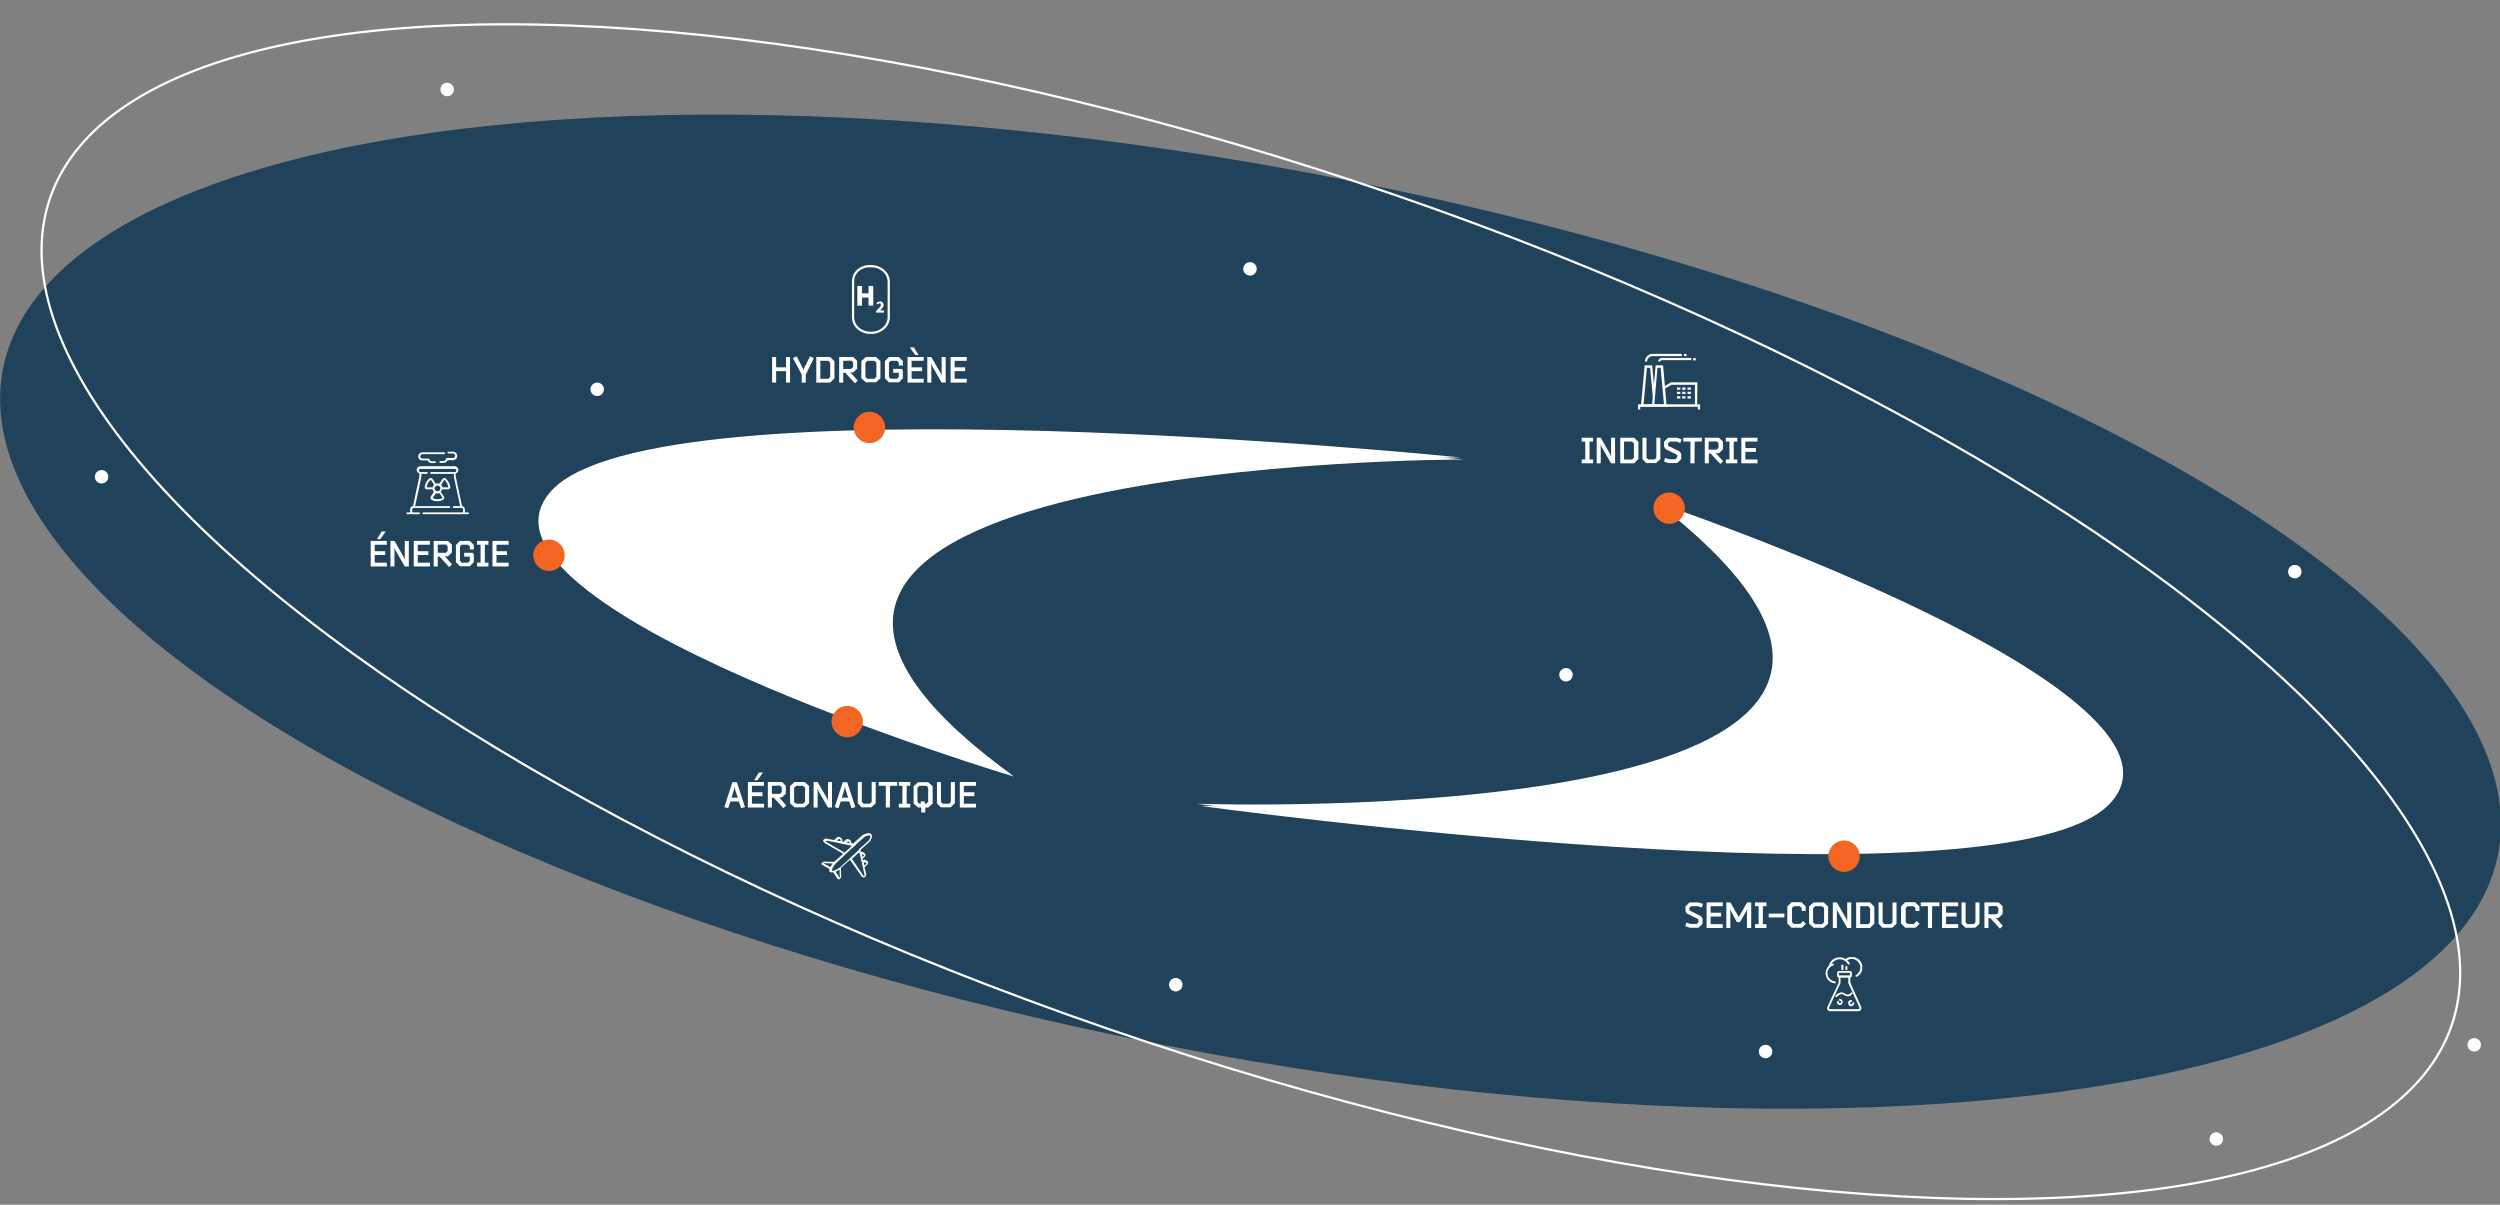 <?xml version="1.0" encoding="UTF-8"?> <svg xmlns="http://www.w3.org/2000/svg" xmlns:xlink="http://www.w3.org/1999/xlink" version="1.1" id="Calque_1" x="0px" y="0px" viewBox="0 0 1114.8 537.2" style="enable-background:new 0 0 1114.8 537.2;" xml:space="preserve"><rect x="0" y="0" width="1114.8" height="537.2" fill="#808080" stroke="none"/> <style type="text/css"> .st0{fill:#20425B;} .st1{clip-path:url(#SVGID_00000135664397407742926920000008478317922793599663_);} .st2{fill:#FFFFFF;} .st3{clip-path:url(#SVGID_00000114074263242721823690000000480832805471223230_);} .st4{fill:#F26522;} .st5{fill:none;} .st6{fill:none;stroke:#FFFFFF;} .st7{clip-path:url(#SVGID_00000156549428748712128480000009951723581833827466_);} .st8{clip-path:url(#SVGID_00000056403869836184980780000014429315939507313053_);} .st9{clip-path:url(#SVGID_00000149356577950692941580000012999571151442638491_);} .st10{clip-path:url(#SVGID_00000018950061241743145910000014129169811240880308_);} .st11{clip-path:url(#SVGID_00000119796100524272062050000004617282844409965752_);} .st12{fill:none;stroke:#FFFFFF;stroke-miterlimit:10;} </style> <ellipse id="Ellipse_25" transform="matrix(0.191 -0.982 0.982 0.191 183.176 767.996)" class="st0" cx="557.4" cy="272.9" rx="197" ry="566.5"></ellipse> <g id="Groupe_387"> <g> <defs> <rect id="SVGID_1_" x="661" y="110.6" transform="matrix(0.191 -0.982 0.982 0.191 297.684 986.684)" width="172.5" height="404.5"></rect> </defs> <clipPath id="SVGID_00000183948224614554201130000008511888806503089068_"> <use xlink:href="#SVGID_1_" style="overflow:visible;"></use> </clipPath> <g style="clip-path:url(#SVGID_00000183948224614554201130000008511888806503089068_);"> <g id="Groupe_66"> <path id="Tracé_535" class="st2" d="M534.6,359.3c0,0,395.1,14,205.3-134.3c0,0,110,37.2,169.6,76.7 c30.1,19.9,47.3,40.5,30.9,57.1C891.4,408.2,534.6,359.3,534.6,359.3"></path> <path id="Tracé_536" class="st2" d="M533.6,358.4c0,0,395.1,14,205.3-134.3c0,0,249.5,84.4,200.5,133.8 S533.6,358.4,533.6,358.4L533.6,358.4z"></path> </g> </g> </g> </g> <g id="Groupe_385"> <g> <defs> <rect id="SVGID_00000080183785896974267360000013737899732948767661_" x="354.3" y="55.7" transform="matrix(0.156 -0.988 0.988 0.156 116.954 652.755)" width="172.5" height="404.5"></rect> </defs> <clipPath id="SVGID_00000095332348768090449820000017405654807009171596_"> <use xlink:href="#SVGID_00000080183785896974267360000013737899732948767661_" style="overflow:visible;"></use> </clipPath> <g style="clip-path:url(#SVGID_00000095332348768090449820000017405654807009171596_);"> <g id="Groupe_66-2"> <path id="Tracé_535-2" class="st2" d="M651.5,204c0,0-395.3-0.2-200.5,141.4c0,0-111.2-33.3-172.2-70.7 c-30.8-18.9-48.7-38.8-32.8-56C293.3,167.6,651.6,204,651.5,204"></path> <path id="Tracé_536-2" class="st2" d="M652.6,204.9c0,0-395.3-0.2-200.5,141.4c0,0-252.3-75.6-205-126.7 S652.6,204.9,652.6,204.9z"></path> </g> </g> </g> </g> <g id="SEMI-CONDUCTEUR"> <g> <path class="st2" d="M754.1,404.1l-0.8,0.8v0.9l0.1,0.2l5.2,2.6l0.6,1.1v2.2l-1.8,1.8h-3.9l-2-0.7l0.5-1.6l1.8,0.6h2.8l0.8-0.8 v-1.1l-0.1-0.2l-5.2-2.6l-0.5-1.1v-2l1.8-1.8h4l2,0.7l-0.5,1.6l-1.8-0.6L754.1,404.1L754.1,404.1z"></path> <path class="st2" d="M761,402.4h7.2v1.7h-5.4v2.9h4.7v1.7h-4.7v3.4h5.4v1.7H761V402.4z"></path> <path class="st2" d="M772,406.5l-0.4-1h-0.1l0.1,1v7.3h-1.8v-11.4h1.8l3.5,6.1l0.2,0.5h0.1l0.2-0.5l3.5-6.1h1.8v11.4H779v-7.3 l0.1-1h-0.1l-0.4,1l-2.7,4.7h-1.4L772,406.5L772,406.5z"></path> <path class="st2" d="M782.6,413.8v-1.7h1.6v-8h-1.6v-1.7h5.1v1.7h-1.6v8h1.6v1.7H782.6z"></path> <path class="st2" d="M788.7,407.4h7v1.7h-7V407.4z"></path> <path class="st2" d="M804,410.7l1.3,1.2l-1.8,1.8h-4.6l-1.9-1.9v-7.6l1.9-1.9h4.4l1.9,1.9v2h-1.8v-1.3l-0.8-0.8h-2.7l-0.8,0.8v6.3 l0.8,0.8h2.9L804,410.7L804,410.7z"></path> <path class="st2" d="M813.2,402.4l2,1.8v7.7l-2,1.8h-4.5l-2-1.8v-7.7l2-1.8H813.2z M812.5,404.1h-3.1l-0.9,0.9v6.3l0.9,0.8h3.1 l0.9-0.9v-6.3L812.5,404.1L812.5,404.1z"></path> <path class="st2" d="M823.3,409.7l0.4,1h0.1l-0.1-1v-7.3h1.8v11.4h-1.8l-4.2-7.3l-0.4-1H819l0.1,1v7.3h-1.8v-11.4h1.8L823.3,409.7 z"></path> <path class="st2" d="M833.9,402.4l1.9,1.9v7.6l-1.9,1.9h-6.2v-11.4H833.9z M833.1,404.1h-3.6v8h3.6l0.8-0.8v-6.3L833.1,404.1 L833.1,404.1z"></path> <path class="st2" d="M837.7,411.9v-9.5h1.8v8.9l0.8,0.8h2.8l0.8-0.8v-8.9h1.8v9.5l-1.9,1.8h-4.4L837.7,411.9L837.7,411.9z"></path> <path class="st2" d="M854.7,410.7l1.3,1.2l-1.8,1.8h-4.6l-1.9-1.9v-7.6l1.9-1.9h4.4l1.9,1.9v2h-1.8v-1.3l-0.8-0.8h-2.7l-0.8,0.8 v6.3l0.8,0.8h2.9L854.7,410.7L854.7,410.7z"></path> <path class="st2" d="M861.5,413.8h-1.8v-9.7h-3.2v-1.7h8.3v1.7h-3.2L861.5,413.8L861.5,413.8z"></path> <path class="st2" d="M866,402.4h7.2v1.7h-5.4v2.9h4.7v1.7h-4.7v3.4h5.4v1.7H866V402.4z"></path> <path class="st2" d="M874.7,411.9v-9.5h1.8v8.9l0.8,0.8h2.8l0.8-0.8v-8.9h1.8v9.5l-1.9,1.8h-4.4L874.7,411.9L874.7,411.9z"></path> <path class="st2" d="M893.1,412.9l-1.3,1.2l-4.3-4.7h-0.8v4.4h-1.8v-11.4h6.3l1.8,1.7v3.5l-1.8,1.7h-1.1l-0.4-0.2l0,0l0.4,0.3 L893.1,412.9L893.1,412.9z M886.7,404.1v3.6h3.6l0.8-0.8v-2.1l-0.8-0.8L886.7,404.1L886.7,404.1z"></path> </g> </g> <g id="HYDROGÈNE"> <g> <path class="st2" d="M350.5,159.2h1.8v11.4h-1.8v-5.1h-4.4v5.1h-1.8v-11.4h1.8v4.6h4.4V159.2z"></path> <path class="st2" d="M353.6,159.7l1.7-0.8l2.7,5.4l0.2,0.9h0.1l0.2-0.9l2.7-5.4l1.7,0.8l-3.6,7.4v3.5h-1.8V167L353.6,159.7 L353.6,159.7z"></path> <path class="st2" d="M370.2,159.2l1.9,1.9v7.6l-1.9,1.9H364v-11.4L370.2,159.2L370.2,159.2z M369.4,160.9h-3.6v8h3.6l0.8-0.8v-6.3 L369.4,160.9z"></path> <path class="st2" d="M382.5,169.7l-1.3,1.2l-4.3-4.7H376v4.4h-1.8v-11.4h6.3l1.7,1.7v3.5l-1.7,1.7h-1.1l-0.4-0.2l0,0.1l0.4,0.3 L382.5,169.7L382.5,169.7z M376,160.9v3.6h3.6l0.8-0.8v-2.1l-0.8-0.8L376,160.9L376,160.9z"></path> <path class="st2" d="M390.6,159.2l2,1.8v7.7l-2,1.8h-4.5l-2-1.8V161l2-1.8H390.6z M389.9,160.9h-3.1l-0.9,0.9v6.3l0.9,0.8h3.1 l0.9-0.9v-6.3L389.9,160.9L389.9,160.9z"></path> <path class="st2" d="M402.6,163h-1.8v-1.3l-0.8-0.8h-2.8l-0.8,0.8v6.4l0.8,0.8h2.8l0.8-0.8v-1.9h-2.5v-1.7h3.7l0.6,0.6v3.6 l-1.8,1.8h-4.4l-1.8-1.8V161l1.8-1.8h4.4l1.8,1.8L402.6,163L402.6,163z"></path> <path class="st2" d="M404.7,159.2h7.2v1.7h-5.4v2.9h4.7v1.7h-4.7v3.4h5.4v1.7h-7.2V159.2L404.7,159.2z M409.6,158.3h-1.5l-2.4-3.4 h1.8L409.6,158.3L409.6,158.3z"></path> <path class="st2" d="M419.5,166.5l0.4,1h0.1l-0.1-1v-7.3h1.8v11.4h-1.8l-4.2-7.3l-0.4-1h-0.1l0.1,1v7.3h-1.8v-11.4h1.8 L419.5,166.5z"></path> <path class="st2" d="M423.9,159.2h7.2v1.7h-5.4v2.9h4.7v1.7h-4.7v3.4h5.4v1.7h-7.2V159.2L423.9,159.2z"></path> </g> </g> <g id="INDUSTRIE"> <g> <path class="st2" d="M705.3,206.6v-1.7h1.6v-8h-1.6v-1.7h5.1v1.7h-1.6v8h1.6v1.7H705.3z"></path> <path class="st2" d="M718,202.5l0.4,1h0.1l-0.1-1v-7.3h1.8v11.4h-1.8l-4.2-7.3l-0.4-1h-0.1l0.1,1v7.3h-1.8v-11.4h1.8L718,202.5z"></path> <path class="st2" d="M728.7,195.2l1.9,1.9v7.6l-1.9,1.9h-6.2v-11.4L728.7,195.2L728.7,195.2z M727.8,196.9h-3.6v8h3.6l0.8-0.8 v-6.3L727.8,196.9z"></path> <path class="st2" d="M732.4,204.7v-9.5h1.8v8.9l0.8,0.8h2.8l0.8-0.8v-8.9h1.8v9.5l-1.9,1.8h-4.4L732.4,204.7L732.4,204.7z"></path> <path class="st2" d="M744.6,196.9l-0.8,0.8v0.9l0.1,0.2l5.2,2.6l0.6,1.1v2.2l-1.8,1.8H744l-2-0.7l0.5-1.6l1.8,0.6h2.8l0.8-0.8V203 l-0.1-0.2l-5.2-2.6L742,199v-2l1.8-1.8h4l2,0.7l-0.5,1.6l-1.8-0.6L744.6,196.9L744.6,196.9z"></path> <path class="st2" d="M755.6,206.6h-1.8v-9.7h-3.2v-1.7h8.3v1.7h-3.2L755.6,206.6L755.6,206.6z"></path> <path class="st2" d="M768.4,205.7l-1.3,1.2l-4.3-4.7h-0.8v4.4h-1.8v-11.4h6.3l1.8,1.7v3.5l-1.8,1.7h-1.1L765,202l0,0.1l0.4,0.3 L768.4,205.7L768.4,205.7z M761.9,196.9v3.6h3.6l0.8-0.8v-2.1l-0.8-0.8L761.9,196.9L761.9,196.9z"></path> <path class="st2" d="M769.6,206.6v-1.7h1.6v-8h-1.6v-1.7h5.1v1.7h-1.6v8h1.6v1.7H769.6z"></path> <path class="st2" d="M776.5,195.2h7.2v1.7h-5.4v2.9h4.7v1.7h-4.7v3.4h5.4v1.7h-7.2V195.2L776.5,195.2z"></path> </g> </g> <g id="_ÉNERGIE"> <g> <path class="st2" d="M165.3,241.2h7.2v1.7h-5.4v2.9h4.7v1.7h-4.7v3.4h5.4v1.7h-7.2V241.2L165.3,241.2z M170.2,237h1.8l-2.4,3.4 h-1.5L170.2,237L170.2,237z"></path> <path class="st2" d="M180.1,248.5l0.4,1h0.1l-0.1-1v-7.3h1.8v11.4h-1.8l-4.2-7.3l-0.4-1h-0.1l0.1,1v7.3h-1.8v-11.4h1.8 L180.1,248.5z"></path> <path class="st2" d="M184.5,241.2h7.2v1.7h-5.4v2.9h4.7v1.7h-4.7v3.4h5.4v1.7h-7.2V241.2L184.5,241.2z"></path> <path class="st2" d="M201.6,251.7l-1.3,1.2l-4.3-4.7h-0.8v4.4h-1.8v-11.4h6.3l1.8,1.7v3.5l-1.8,1.7h-1.1l-0.4-0.2l0,0.1l0.4,0.3 L201.6,251.7L201.6,251.7z M195.2,242.9v3.6h3.6l0.8-0.8v-2.1l-0.8-0.8L195.2,242.9L195.2,242.9z"></path> <path class="st2" d="M211.3,245h-1.8v-1.3l-0.8-0.8h-2.8l-0.8,0.8v6.4l0.8,0.8h2.8l0.8-0.8v-1.9H207v-1.7h3.7l0.6,0.6v3.6 l-1.8,1.8h-4.4l-1.8-1.8V243l1.8-1.8h4.4l1.8,1.8V245L211.3,245z"></path> <path class="st2" d="M212.7,252.6v-1.7h1.6v-8h-1.6v-1.7h5.1v1.7h-1.6v8h1.6v1.7H212.7z"></path> <path class="st2" d="M219.6,241.2h7.2v1.7h-5.4v2.9h4.7v1.7h-4.7v3.4h5.4v1.7h-7.2V241.2L219.6,241.2z"></path> </g> </g> <circle id="Ellipse_19" class="st4" cx="244.8" cy="247.6" r="7"></circle> <circle id="Ellipse_20" class="st4" cx="387.7" cy="190.6" r="7"></circle> <circle id="Ellipse_21" class="st4" cx="377.8" cy="321.8" r="7"></circle> <circle id="Ellipse_24" class="st4" cx="744.3" cy="226.6" r="7"></circle> <circle id="Ellipse_23" class="st4" cx="822.3" cy="381.8" r="7"></circle> <path id="Ellipse_27" class="st2" d="M1023.3,251.9c1.7,0,3,1.3,3,3c0,1.7-1.3,3-3,3c-1.7,0-3-1.3-3-3 C1020.3,253.3,1021.6,251.9,1023.3,251.9z"></path> <circle id="Ellipse_31" class="st2" cx="266.3" cy="173.6" r="3"></circle> <circle id="Ellipse_34" class="st2" cx="524.3" cy="439.1" r="3"></circle> <circle id="Ellipse_33" class="st2" cx="45.3" cy="212.6" r="3"></circle> <circle id="Ellipse_30" class="st2" cx="698.3" cy="300.9" r="3"></circle> <circle id="Ellipse_29" class="st2" cx="557.4" cy="119.9" r="3"></circle> <circle id="Ellipse_32" class="st2" cx="199.4" cy="39.9" r="3"></circle> <circle id="Ellipse_28" class="st2" cx="787.3" cy="468.9" r="3"></circle> <circle id="Ellipse_35" class="st2" cx="988.3" cy="507.9" r="3"></circle> <circle id="Ellipse_37" class="st2" cx="1103.3" cy="465.9" r="3"></circle> <g id="AÉRONAUTIQUE"> <g> <path class="st2" d="M325.7,357.4l-1,3l-1.7-0.5l3.6-11.1h2l3.6,11.1l-1.7,0.5l-1-3H325.7z M326.2,355.7h2.8l-1.2-3.6l-0.2-1.1 h-0.1l-0.2,1.1L326.2,355.7L326.2,355.7z"></path> <path class="st2" d="M333.5,348.7h7.2v1.7h-5.4v2.9h4.7v1.7h-4.7v3.4h5.4v1.7h-7.2V348.7z M338.4,344.5h1.8l-2.4,3.4h-1.5 L338.4,344.5L338.4,344.5z"></path> <path class="st2" d="M350.6,359.2l-1.3,1.2l-4.3-4.7h-0.8v4.4h-1.8v-11.4h6.3l1.7,1.7v3.5l-1.7,1.7h-1.1l-0.4-0.2l0,0l0.4,0.3 L350.6,359.2L350.6,359.2z M344.2,350.4v3.6h3.6l0.8-0.8v-2.1l-0.8-0.8L344.2,350.4L344.2,350.4z"></path> <path class="st2" d="M358.8,348.7l2,1.8v7.7l-2,1.8h-4.5l-2-1.8v-7.7l2-1.8H358.8z M358,350.4H355l-0.9,0.9v6.3l0.9,0.8h3.1 l0.9-0.9v-6.3L358,350.4L358,350.4z"></path> <path class="st2" d="M368.8,356l0.4,1h0.1l-0.1-1v-7.3h1.8v11.4h-1.8l-4.2-7.3l-0.4-1h-0.1l0.1,1v7.3h-1.8v-11.4h1.8L368.8,356z"></path> <path class="st2" d="M374.9,357.4l-1,3l-1.7-0.5l3.6-11.1h2l3.6,11.1l-1.7,0.5l-1-3H374.9z M375.4,355.7h2.8L377,352l-0.2-1.1 h-0.1l-0.2,1.1L375.4,355.7L375.4,355.7z"></path> <path class="st2" d="M382.5,358.2v-9.5h1.8v8.9l0.8,0.8h2.8l0.8-0.8v-8.9h1.8v9.5l-1.9,1.8h-4.4L382.5,358.2L382.5,358.2z"></path> <path class="st2" d="M396.8,360.1H395v-9.7h-3.2v-1.7h8.3v1.7h-3.2L396.8,360.1L396.8,360.1z"></path> <path class="st2" d="M400.8,360.1v-1.7h1.6v-8h-1.6v-1.7h5.1v1.7h-1.6v8h1.6v1.7H400.8z"></path> <path class="st2" d="M409.4,360.1l-2-1.8v-7.7l2-1.8h4.5l2,1.8v7.7l-2,1.8h-1.3v2.2h-1.8v-2.2H409.4L409.4,360.1z M413.1,350.4 h-3.1l-0.9,0.9v6.3l0.9,0.8h0.6v-1h1.8v1h0.6l0.9-0.9v-6.3L413.1,350.4L413.1,350.4z"></path> <path class="st2" d="M417.8,358.2v-9.5h1.8v8.9l0.8,0.8h2.8l0.8-0.8v-8.9h1.8v9.5l-1.9,1.8h-4.4L417.8,358.2L417.8,358.2z"></path> <path class="st2" d="M428,348.7h7.2v1.7h-5.4v2.9h4.7v1.7h-4.7v3.4h5.4v1.7H428V348.7z"></path> </g> </g> <g id="Ellipse_26"> <ellipse transform="matrix(0.326 -0.946 0.946 0.326 117.911 711.098)" class="st5" cx="557.4" cy="272.9" rx="197" ry="566.5"></ellipse> <ellipse transform="matrix(0.326 -0.946 0.946 0.326 117.911 711.098)" class="st6" cx="557.4" cy="272.9" rx="196.5" ry="566"></ellipse> </g> <g id="Groupe_345"> <g> <defs> <rect id="SVGID_00000128458504087596494940000007126157832372391297_" x="181.1" y="201.4" width="28" height="28"></rect> </defs> <clipPath id="SVGID_00000117678196503080952380000014095442565166153623_"> <use xlink:href="#SVGID_00000128458504087596494940000007126157832372391297_" style="overflow:visible;"></use> </clipPath> <g style="clip-path:url(#SVGID_00000117678196503080952380000014095442565166153623_);"> <g id="Groupe_344"> <path id="Tracé_1805" class="st2" d="M188.3,205.3h2.4c0.3,0.7,1,1.2,1.8,1.2h1.5c0.2,0,0.4-0.2,0.4-0.4s-0.2-0.4-0.4-0.4h-1.5 c-0.5,0-0.9-0.4-1-0.8c0-0.2-0.2-0.4-0.4-0.4h-2.7c-0.6,0-1-0.5-1-1s0.5-1,1-1h9.7c0.2,0,0.4-0.2,0.4-0.4s-0.2-0.4-0.4-0.4h-9.7 c-1.1,0-1.9,0.9-1.9,1.9S187.3,205.3,188.3,205.3L188.3,205.3"></path> <path id="Tracé_1806" class="st2" d="M197.8,205.6h-1.5c-0.2,0-0.4,0.2-0.4,0.4s0.2,0.4,0.4,0.4h1.5c0.8,0,1.5-0.5,1.8-1.2h2.4 c1.1,0,1.9-0.9,1.9-1.9s-0.9-1.9-1.9-1.9h-2.1c-0.2,0-0.4,0.2-0.4,0.4s0.2,0.4,0.4,0.4h2.1c0.6,0,1,0.5,1,1s-0.5,1-1,1h-2.7 c-0.2,0-0.4,0.1-0.4,0.4C198.7,205.2,198.3,205.6,197.8,205.6"></path> <path id="Tracé_1807" class="st2" d="M208.6,228.5h-1.3v-1.3c0-0.8-0.5-1.4-1.3-1.6l-2.8-13.2v-1.3c0.9-0.2,1.4-1.1,1.1-2 c-0.2-0.7-0.8-1.2-1.6-1.2h-15.3c-0.9,0-1.6,0.7-1.6,1.6c0,0.7,0.5,1.4,1.2,1.6v1.3l-2.8,13.2c-0.8,0.1-1.3,0.8-1.3,1.6v1.3 h-1.3c-0.2,0-0.4,0.2-0.4,0.4s0.2,0.4,0.4,0.4h5.3c0.2,0,0.4-0.2,0.4-0.4s-0.2-0.4-0.4-0.4h-3.1v-1.3c0-0.4,0.3-0.7,0.7-0.7 h15.9c0.2,0,0.4-0.2,0.4-0.4s-0.2-0.4-0.4-0.4h-15.3l2.8-13c0,0,0-0.1,0-0.1v-1.3h2.5c0.2,0,0.4-0.2,0.4-0.4s-0.2-0.4-0.4-0.4 h-2.9c-0.4,0-0.7-0.3-0.7-0.7s0.3-0.7,0.7-0.7h15.3c0.4,0,0.7,0.3,0.7,0.7s-0.3,0.7-0.7,0.7h-10.6c-0.2,0-0.4,0.2-0.4,0.4 s0.2,0.4,0.4,0.4h10.2v1.3c0,0,0,0.1,0,0.1l2.8,13h-2.9c-0.2,0-0.4,0.2-0.4,0.4s0.2,0.4,0.4,0.4h3.5c0.4,0,0.7,0.3,0.7,0.7v1.3 h-17.8c-0.2,0-0.4,0.2-0.4,0.4s0.2,0.4,0.4,0.4h20c0.2,0,0.4-0.2,0.4-0.4S208.9,228.5,208.6,228.5L208.6,228.5"></path> <path id="Tracé_1808" class="st2" d="M199.8,218.2c0.6,0,1-0.5,1-1c0,0,0-0.1,0-0.1c-0.2-1.4-0.9-2.7-2-3.7 c-0.4-0.4-1.1-0.3-1.4,0.1c0,0-0.1,0.1-0.1,0.1l-1.4,2.1c-0.5-0.2-1.1-0.2-1.6,0l-1.4-2.1c-0.3-0.5-0.9-0.6-1.4-0.3 c0,0-0.1,0.1-0.1,0.1c-1.1,0.9-1.8,2.2-2,3.7c-0.1,0.6,0.3,1.1,0.9,1.1c0,0,0.1,0,0.1,0h2.5c0.1,0.4,0.3,0.8,0.6,1.1l-1.4,2.1 c-0.3,0.5-0.2,1.1,0.3,1.4c0,0,0.1,0,0.1,0.1c1.6,0.8,3.4,0.8,5,0c0.5-0.2,0.7-0.9,0.5-1.4c0,0,0-0.1-0.1-0.1l-1.4-2.1 c0.3-0.3,0.5-0.7,0.6-1.1L199.8,218.2L199.8,218.2z M195.1,216.5c0.7,0,1.3,0.6,1.3,1.3s-0.6,1.3-1.3,1.3s-1.3-0.6-1.3-1.3 C193.8,217.1,194.4,216.5,195.1,216.5 M192.9,217.3h-2.5c0,0-0.1,0-0.1-0.1s0-0.1,0-0.1c0.1-1.2,0.8-2.3,1.7-3.1 c0,0,0.1,0,0.1,0c0,0,0.1,0,0.1,0.1l1.4,2.1C193.2,216.5,193,216.9,192.9,217.3 M197.3,222c0,0.1,0,0.2,0,0.2c0,0,0,0,0,0 c-1.3,0.6-2.9,0.6-4.2,0c0,0-0.1-0.1-0.1-0.1s0-0.1,0-0.1l1.4-2.1c0.5,0.2,1.1,0.2,1.6,0L197.3,222L197.3,222z M198,214.1 c0,0,0.1-0.1,0.1-0.1c0,0,0.1,0,0.1,0c0.9,0.8,1.5,1.9,1.7,3.1c0,0,0,0.1,0,0.1c0,0-0.1,0.1-0.1,0.1h-2.5 c-0.1-0.4-0.3-0.8-0.6-1.1L198,214.1L198,214.1z"></path> </g> </g> </g> </g> <g id="Groupe_350"> <g> <defs> <rect id="SVGID_00000081645241760270657740000013759161090847370926_" x="378.1" y="-48.2" width="22.7" height="25.1"></rect> </defs> <clipPath id="SVGID_00000003800118797534203170000001001495355910786216_"> <use xlink:href="#SVGID_00000081645241760270657740000013759161090847370926_" style="overflow:visible;"></use> </clipPath> <g style="clip-path:url(#SVGID_00000003800118797534203170000001001495355910786216_);"> <g id="Groupe_349"> <path id="Tracé_1819" class="st2" d="M384.3-23.2h-0.4c-3.2,0-5.8-2.6-5.8-5.8v-13.5c0-3.2,2.6-5.8,5.8-5.8h0.4 c3.2,0,5.8,2.6,5.8,5.8v3.4H389v-3.4c0-2.6-2.1-4.7-4.7-4.7h-0.4c-2.6,0-4.7,2.1-4.7,4.7V-29c0,2.6,2.1,4.7,4.7,4.7h0.4 c0.7,0,1.4-0.2,2-0.5l0.5,1C386-23.4,385.2-23.2,384.3-23.2"></path> <rect id="Rectangle_629" x="378.8" y="-36.2" class="st2" width="6.9" height="1.1"></rect> <path id="Tracé_1820" class="st2" d="M393.3-23.1c-4.1,0-7.5-3.4-7.5-7.5c0-4.1,3.4-7.5,7.5-7.5s7.5,3.4,7.5,7.5 C400.7-26.5,397.4-23.1,393.3-23.1 M393.3-37c-3.5,0-6.4,2.9-6.4,6.4s2.9,6.4,6.4,6.4s6.4-2.9,6.4-6.4 C399.7-34.1,396.8-37,393.3-37"></path> <rect id="Rectangle_630" x="386.4" y="-31.2" transform="matrix(0.608 -0.794 0.794 0.608 178.31 300.116)" class="st2" width="13.6" height="1.1"></rect> </g> </g> </g> </g> <g id="Groupe_343"> <g> <defs> <rect id="SVGID_00000139998411423410038220000016993282330430368388_" x="366.4" y="371.7" width="22.7" height="20.6"></rect> </defs> <clipPath id="SVGID_00000110437484609819862780000002180285506871873195_"> <use xlink:href="#SVGID_00000139998411423410038220000016993282330430368388_" style="overflow:visible;"></use> </clipPath> <g style="clip-path:url(#SVGID_00000110437484609819862780000002180285506871873195_);"> <g id="Groupe_342"> <path id="Tracé_1804" class="st2" d="M367.6,375.8c0,0,0.1,0.1,0.1,0.1l8.3,4.8l-4,3.6c0,0,0,0,0,0c-0.4,0-0.9,0-1.3,0 c-0.9,0-1.8,0-2.5-0.1c-0.6-0.1-1.1,0.1-1.6,0.5c-0.5,0.5-0.2,0.9-0.1,0.9l3.4,1.9c-0.2,0.5-0.2,1,0.1,1.3c0,0,0,0,0,0s0,0,0,0 c0.4,0.3,1,0.3,1.5,0.1l2,3l0.1,0.1c0.2,0.2,0.4,0.2,0.6,0.1c0.1,0,0.3-0.1,0.4-0.3c0.4-0.3,0.6-0.9,0.5-1.4 c-0.1-0.6-0.1-1.4-0.1-2.2c0-0.4,0-0.8,0-1.2c0,0,0,0,0,0l4-3.6l5.3,7.5c0,0,0.1,0.1,0.1,0.1c0.4,0.4,1.1,0.4,1.5-0.1 c0,0,0,0,0-0.1l0.1-0.1c0.3-0.3,0.4-0.8,0.2-1.2l-0.7-2.8l1.1-1c1-0.9,0.4-1.5,0-1.8l-0.1-0.1c-0.4-0.5-1.1-0.6-1.7-0.2 l-0.2-0.7l0.8-0.7c1-0.9,0.4-1.5,0-1.8l-0.1-0.1c-0.3-0.4-0.9-0.5-1.4-0.4l-0.2-0.9l4-3.6c0.5-0.4,1.8-2.7,0.7-3.5 c-0.9-1-3.4,0.2-3.9,0.6l-4,3.6l-1-0.2c0.2-0.5,0-1-0.4-1.2l-0.1-0.1c-0.4-0.5-1.2-0.6-1.8-0.2c-0.1,0.1-0.1,0.1-0.2,0.2 l-0.8,0.7l-0.8-0.1c0.6-0.7,0-1.2-0.3-1.5l-0.1-0.1c-0.4-0.5-1.2-0.6-1.8-0.2c-0.1,0.1-0.1,0.1-0.2,0.2l-1.1,1l-3.1-0.6 c-0.4-0.2-0.9-0.1-1.3,0.2l-0.1,0.1c-0.2,0.1-0.3,0.4-0.4,0.6C367.3,375.3,367.4,375.6,367.6,375.8 M368.5,374.9 c0.1-0.1,0.2-0.1,0.3,0l2.7,0.5l0.5,0.1l0.5,0.1l1.4,0.3l0.5,0.1l0.5,0.1l0.8,0.2l0.5,0.1l0.5,0.1l1.4,0.3l0.5,0.1l0.5,0.1 l0.8,0.2l-3.3,3l-3.8-2.2l-2-1.2l-2.6-1.5c0,0,0-0.1,0.2-0.2L368.5,374.9L368.5,374.9z M373.9,374.3c0.4-0.3,0.4-0.3,0.7,0 l0.1,0.1c0.3,0.3,0.4,0.3,0,0.6l-0.1,0.1l-1.4-0.3L373.9,374.3L373.9,374.3z M377.9,375.4c0.4-0.3,0.4-0.3,0.7,0l0.1,0.1 c0.3,0.2,0.3,0.3,0.2,0.5l-1.4-0.3L377.9,375.4L377.9,375.4z M381.8,376.5l3.6-3.2c0.4-0.4,2.2-1,2.6-0.7l0,0l0,0l0,0 c0.4,0.3-0.3,2-0.8,2.4l-3.6,3.2l-0.4,0.3L383,379l-3.6,3.3l-0.3,0.3l-0.3,0.3l-3.6,3.3l-0.4,0.4l-0.1,0.1 c-0.1,0.1-0.2,0.2-0.3,0.2c-0.7,0.5-1.5,0.9-2.2,1.2c-0.1,0-0.2,0.1-0.3,0.1l-0.1,0c-0.1,0-0.2,0.1-0.2,0.1s-0.1,0-0.2,0 c-0.1,0-0.2,0-0.3,0l0,0l-0.1,0c0-0.1,0-0.2,0-0.3c0,0,0-0.1,0-0.2s0-0.1,0.1-0.2c0,0,0-0.1,0-0.1c0-0.1,0.1-0.2,0.1-0.3 c0.4-0.7,0.8-1.4,1.3-2c0.1-0.1,0.2-0.2,0.3-0.3l0.1-0.1l0.4-0.4l3.6-3.3l0.3-0.3l0.3-0.3l3.6-3.3l0.4-0.3L381.8,376.5 L381.8,376.5z M383.5,381.2l0.1,0.5l0.3,1.2l0.1,0.5l0.1,0.5l0.2,0.7l0.1,0.5l0.1,0.5l0.3,1.2l0.1,0.5l0.1,0.5l0.5,2.3l0,0.1 c0.1,0.1,0.1,0.2,0,0.3l-0.1,0.1c-0.1,0.1-0.1,0.1-0.2,0.2c0,0,0,0,0,0l0,0l-1.6-2.4l-1.3-1.9l-2.4-3.5l3.3-3l0.2,0.8 L383.5,381.2L383.5,381.2z M384.9,381.1l0.1,0.1c0.3,0.3,0.4,0.3,0,0.6l-0.4,0.3l-0.3-1.2C384.5,380.8,384.6,380.9,384.9,381.1 M385.4,384.7c0.4-0.3,0.4-0.3,0.7,0l0.1,0.1c0.3,0.3,0.4,0.3,0,0.6l-0.7,0.6l-0.3-1.2L385.4,384.7L385.4,384.7z M374.5,390.7 c0,0.2,0,0.5-0.2,0.6l-1.7-2.6c0.6-0.3,1.2-0.6,1.8-0.9l0,0.6C374.4,389.2,374.4,390,374.5,390.7 M367.4,385.1 c0.2-0.2,0.5-0.2,0.7-0.2c0.7,0.1,1.6,0.1,2.5,0.1l0.7,0c-0.4,0.5-0.7,1.1-1,1.6L367.4,385.1L367.4,385.1z"></path> </g> </g> </g> </g> <g id="Groupe_460"> <g> <defs> <rect id="SVGID_00000176026100178497711590000011415692344621865619_" x="814.1" y="426.8" width="16.3" height="24.1"></rect> </defs> <clipPath id="SVGID_00000083064331509523106260000000808218085854127279_"> <use xlink:href="#SVGID_00000176026100178497711590000011415692344621865619_" style="overflow:visible;"></use> </clipPath> <g style="clip-path:url(#SVGID_00000083064331509523106260000000808218085854127279_);"> <g id="Groupe_346"> <path id="Tracé_1809" class="st2" d="M825,435.9h-5c-0.4,0-0.8-0.4-0.8-0.8v-1.3c0-0.4,0.4-0.8,0.8-0.8h5 c0.4,0,0.8,0.4,0.8,0.8v1.3C825.8,435.5,825.4,435.9,825,435.9 M820,435h4.9v-1.2H820V435z M825,433.8L825,433.8z"></path> <path id="Tracé_1810" class="st2" d="M828.7,450.9H816c-0.7,0-1.3-0.6-1.3-1.4c0-0.1,0-0.3,0.1-0.4c0,0,0,0,0,0l5.1-10.9v-2.7 c0-0.1,0-0.2,0.1-0.3c0.1-0.1,0.2-0.1,0.3-0.1h4.4c0.2,0,0.4,0.2,0.4,0.4c0,0,0,0,0,0v2.7l4.9,10.9c0,0,0,0,0,0 c0.2,0.7-0.1,1.5-0.8,1.7C829,450.9,828.9,450.9,828.7,450.9 M815.6,449.4c-0.1,0.2,0.1,0.5,0.3,0.6c0,0,0.1,0,0.1,0h12.7 c0.3,0,0.5-0.2,0.5-0.5c0,0,0-0.1,0-0.1l-5-11c0-0.1,0-0.1,0-0.2v-2.4h-3.5v2.4c0,0.1,0,0.1,0,0.2L815.6,449.4L815.6,449.4z M820.2,438.3L820.2,438.3z"></path> <path id="Tracé_1811" class="st2" d="M825.4,448.7c-0.8,0-1.3-0.6-1.3-1.4s0.6-1.4,1.3-1.4c0.2,0,0.5,0.2,0.5,0.4 s-0.2,0.5-0.4,0.5c0,0,0,0,0,0c-0.3,0-0.5,0.2-0.5,0.5s0.2,0.5,0.5,0.5s0.5-0.2,0.5-0.5c0-0.2,0.2-0.4,0.5-0.4 c0.2,0,0.4,0.2,0.4,0.4C826.8,448.1,826.2,448.7,825.4,448.7"></path> <path id="Tracé_1812" class="st2" d="M820.4,448.2c-0.7,0-1.3-0.6-1.3-1.4c0-0.2,0.2-0.4,0.5-0.4c0.2,0,0.4,0.2,0.4,0.4 c0,0.3,0.2,0.5,0.5,0.5s0.5-0.2,0.5-0.5s-0.2-0.5-0.5-0.5c-0.2,0-0.5-0.2-0.5-0.4s0.2-0.5,0.4-0.5c0,0,0,0,0,0 c0.8,0,1.3,0.6,1.3,1.4S821.1,448.2,820.4,448.2L820.4,448.2"></path> <path id="Tracé_1813" class="st2" d="M818.8,444.6c-0.2,0-0.4-0.2-0.4-0.4c0-0.1,0-0.2,0.1-0.3c0.7-0.8,1.7-1.3,2.7-1.4 c0.6,0,1.1,0.3,1.6,0.6c0.3,0.3,0.8,0.4,1.2,0.4c0.5-0.1,1-0.4,1.3-0.8c0.2-0.2,0.4-0.2,0.6-0.1c0.2,0.2,0.2,0.4,0.1,0.6l0,0 c-0.4,0.6-1.1,1-1.8,1.1c-0.6,0-1.2-0.2-1.7-0.5c-0.3-0.3-0.8-0.4-1.2-0.5c-0.8,0.1-1.5,0.5-2,1.1 C819.1,444.5,819,444.6,818.8,444.6"></path> <path id="Tracé_1814" class="st2" d="M815.8,431.4C815.8,431.4,815.7,431.4,815.8,431.4c-0.3-0.1-0.5-0.3-0.4-0.5 c0.6-2.8,3.3-4.5,6-3.9c1.4,0.3,2.7,1.2,3.4,2.5c0.1,0.2,0,0.5-0.2,0.6c-0.2,0.1-0.4,0-0.6-0.2c-1.1-2-3.7-2.8-5.7-1.6 c-1.1,0.6-1.8,1.6-2.1,2.8C816.1,431.2,816,431.4,815.8,431.4"></path> <path id="Tracé_1815" class="st2" d="M818.2,438.5L818.2,438.5c-2.5-0.2-4.3-2.4-4.1-4.9c0.2-1.8,1.4-3.3,3.1-3.9 c0.2-0.1,0.5,0.1,0.5,0.3c0.1,0.2-0.1,0.5-0.3,0.5c-1.9,0.6-3,2.7-2.3,4.6c0.5,1.4,1.7,2.4,3.1,2.5c0.2,0,0.4,0.2,0.4,0.5 C818.6,438.3,818.5,438.5,818.2,438.5"></path> <path id="Tracé_1816" class="st2" d="M827.8,435.6c-0.2,0-0.4-0.2-0.4-0.4c0-0.2,0.1-0.3,0.2-0.4c1.8-1,2.5-3.4,1.5-5.2 c-0.7-1.2-2-2-3.3-2c-0.8,0-1.6,0.3-2.3,0.7c-0.2,0.1-0.5,0.1-0.6-0.1c-0.1-0.2-0.1-0.5,0.1-0.6c0.8-0.6,1.8-0.9,2.8-0.9 c2.6,0,4.7,2.1,4.7,4.7c0,1.7-0.9,3.3-2.4,4.1C828,435.6,827.9,435.6,827.8,435.6"></path> <path id="Tracé_1817" class="st2" d="M821.5,432.7c-0.2,0-0.4-0.2-0.4-0.4l0,0v-1.8c0-0.2,0.2-0.4,0.5-0.4 c0.2,0,0.4,0.2,0.4,0.4v1.8C821.9,432.5,821.7,432.7,821.5,432.7L821.5,432.7"></path> <path id="Tracé_1818" class="st2" d="M823.3,432.7c-0.2,0-0.4-0.2-0.4-0.4l0,0v-1.1c0-0.2,0.2-0.5,0.4-0.5 c0.2,0,0.5,0.2,0.5,0.4c0,0,0,0,0,0v1.1C823.7,432.5,823.5,432.7,823.3,432.7L823.3,432.7"></path> </g> </g> </g> </g> <g id="Groupe_341"> <path id="Tracé_1798" class="st2" d="M730.4,180.3v2.3h1v-1.2h25.7v1.2h1v-2.3L730.4,180.3L730.4,180.3z"></path> <path id="Tracé_1799" class="st2" d="M737.8,181.3h-6.1l1.7-18.4h3.3l1.3,13.5l-1,0.1l-1.2-12.5h-1.4l-1.5,16.3h4.9V181.3 L737.8,181.3z"></path> <path id="Tracé_1800" class="st2" d="M743.2,181.3h-6.6l1.7-18.4h3.3L743.2,181.3L743.2,181.3z M737.7,180.3h4.3l-1.5-16.3h-1.4 L737.7,180.3z"></path> <path id="Tracé_1801" class="st2" d="M756.8,180.8h-1v-9.2h-10.5l-3.2,1.9l-0.5-0.9l3.5-2.1h11.8L756.8,180.8L756.8,180.8z"></path> <rect id="Rectangle_614" x="752.5" y="172.8" class="st2" width="1.5" height="1"></rect> <rect id="Rectangle_615" x="750.1" y="172.8" class="st2" width="1.5" height="1"></rect> <rect id="Rectangle_616" x="747.8" y="172.8" class="st2" width="1.5" height="1"></rect> <rect id="Rectangle_617" x="752.5" y="176.7" class="st2" width="1.5" height="1"></rect> <rect id="Rectangle_618" x="750.1" y="176.7" class="st2" width="1.5" height="1"></rect> <rect id="Rectangle_619" x="747.8" y="176.7" class="st2" width="1.5" height="1"></rect> <rect id="Rectangle_620" x="752.5" y="174.7" class="st2" width="1.5" height="1"></rect> <rect id="Rectangle_621" x="750.1" y="174.7" class="st2" width="1.5" height="1"></rect> <rect id="Rectangle_622" x="747.8" y="174.7" class="st2" width="1.5" height="1"></rect> <g id="Groupe_340"> <g> <defs> <rect id="SVGID_00000155130166279884064950000009099752203092666551_" x="730.4" y="157.8" width="27.7" height="24.7"></rect> </defs> <clipPath id="SVGID_00000064317484388577311450000004136624794459463834_"> <use xlink:href="#SVGID_00000155130166279884064950000009099752203092666551_" style="overflow:visible;"></use> </clipPath> <g style="clip-path:url(#SVGID_00000064317484388577311450000004136624794459463834_);"> <g id="Groupe_339"> <path id="Tracé_1802" class="st2" d="M734.5,161.2h-1c0-1.9,1.5-3.4,3.4-3.4H750v1h-13.1C735.6,158.9,734.5,159.9,734.5,161.2 "></path> <path id="Tracé_1803" class="st2" d="M740.4,161.2h-1c0-0.9,0.7-1.6,1.6-1.6h13.2v1h-13.2 C740.6,160.7,740.4,160.9,740.4,161.2"></path> <rect id="Rectangle_623" x="750.9" y="157.8" class="st2" width="1.2" height="1"></rect> <rect id="Rectangle_624" x="755" y="159.7" class="st2" width="1.2" height="1"></rect> </g> </g> </g> </g> </g> <g id="Groupe_7826" transform="translate(-0.078 -3.517)"> <g id="Groupe_7827" transform="translate(0.578 4.017)"> <path id="Tracé_2272" class="st12" d="M388,118.2h-0.5c-0.3,0-0.6,0-0.9,0c-0.3,0-0.6,0.1-0.8,0.1h0c-0.3,0.1-0.5,0.1-0.8,0.2h0 c-0.3,0.1-0.5,0.2-0.8,0.3c-2.6,1-4.3,3.4-4.3,6.2V141c0,3.8,3.4,6.9,7.7,6.9h0.5c4.2,0,7.7-3.1,7.7-6.9V125 C395.7,121.2,392.3,118.2,388,118.2z"></path> <path id="Tracé_2273" class="st2" d="M381.8,127h2.1v3.3h2.9V127h2.1v8.8h-2.1v-3.6h-2.9v3.6h-2.1L381.8,127z"></path> <path id="Tracé_2274" class="st2" d="M390.2,138.1c1.2-1.1,2.1-1.9,2.1-2.6c0-0.3-0.2-0.7-0.5-0.7c0,0-0.1,0-0.1,0 c-0.3,0-0.6,0.2-0.8,0.5l-0.6-0.6c0.4-0.5,1-0.8,1.6-0.8c0.8-0.1,1.6,0.6,1.6,1.4c0,0.1,0,0.1,0,0.2c0,0.9-0.8,1.7-1.6,2.5 c0.3,0,0.6-0.1,0.8-0.1h1v1h-3.5V138.1z"></path> </g> </g> </svg> 